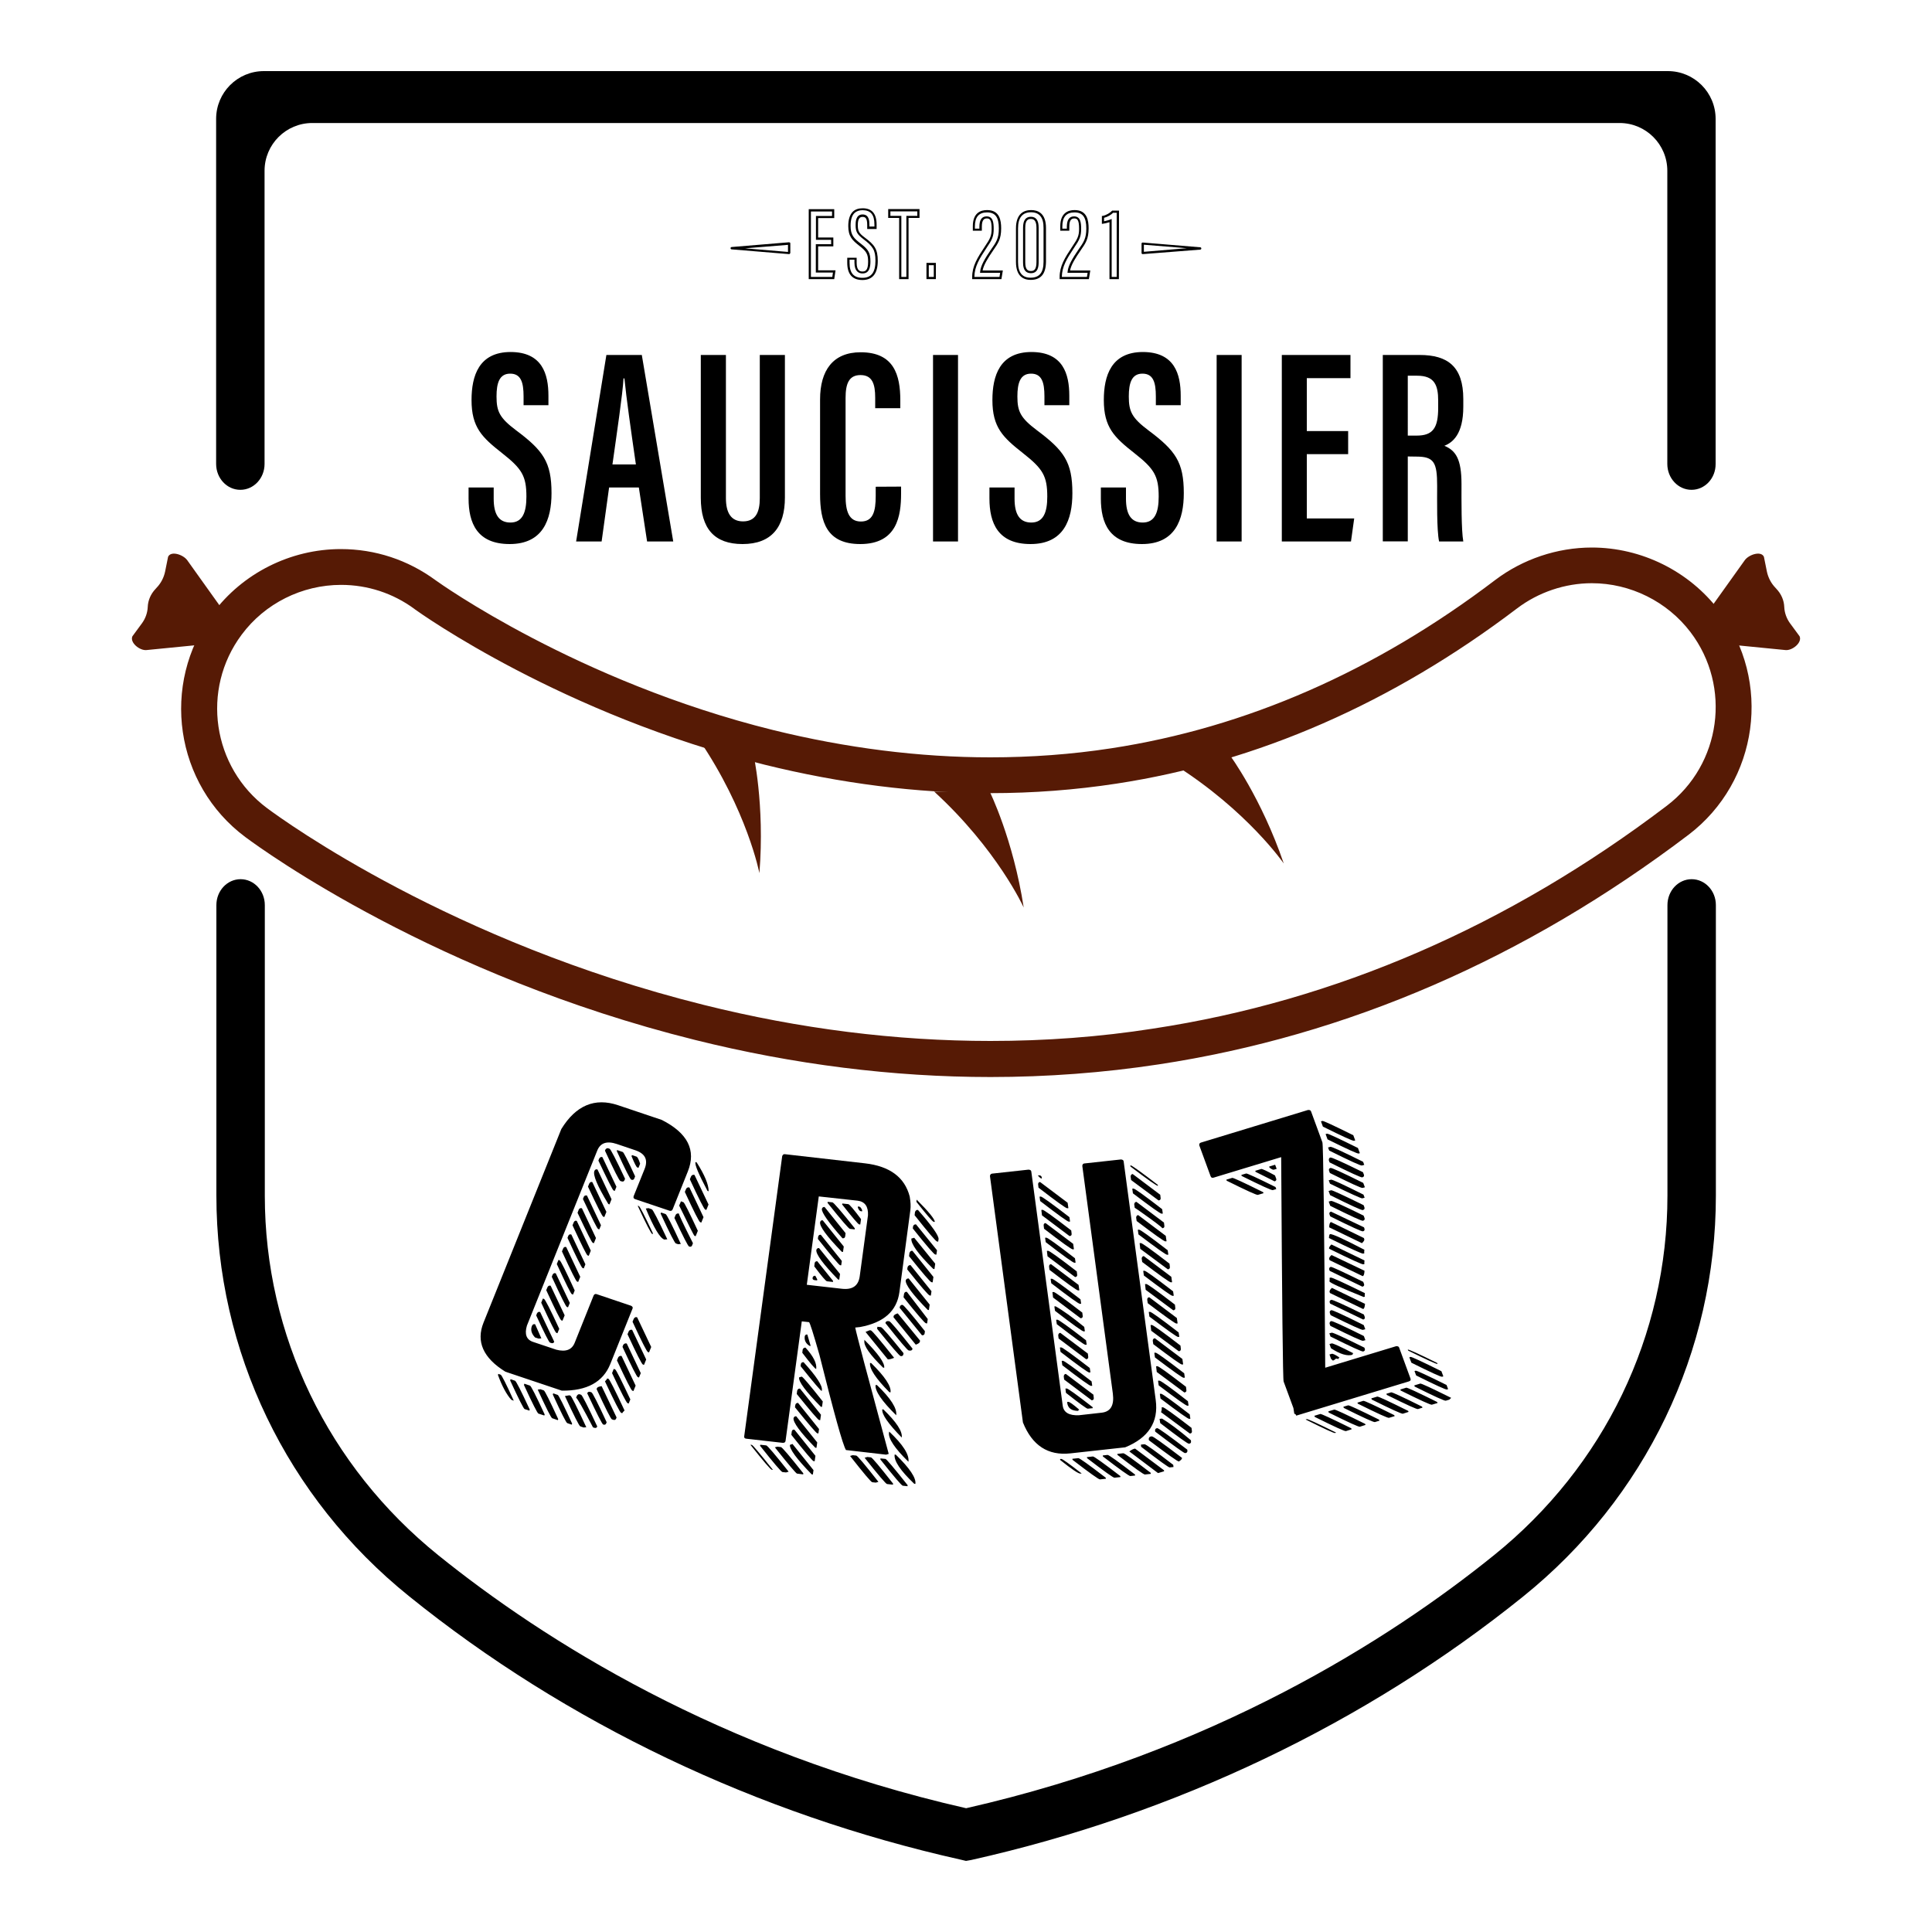 <?xml version="1.0" encoding="utf-8"?>
<!-- Generator: Adobe Illustrator 25.4.8, SVG Export Plug-In . SVG Version: 6.00 Build 0)  -->
<svg version="1.1" id="Layer_1" xmlns="http://www.w3.org/2000/svg" xmlns:xlink="http://www.w3.org/1999/xlink" x="0px" y="0px"
	 viewBox="0 0 1500 1500" style="enable-background:new 0 0 1500 1500;" xml:space="preserve">
<style type="text/css">
	.st0{fill:#561A05;}
</style>
<g>
	<g>
		<g>
			<path d="M750,1444.8l-3.8-0.9c-158.3-35.4-306.6-106.1-428.6-204.6C222.5,1162.7,168,1049.2,168,928.1V702.7
				c0-11.1,8.4-20.1,18.8-20.1c10.4,0,18.8,9,18.8,20.1v225.6c0,108.4,49.1,210.1,134.6,279.1c81.5,65.7,218.7,153,409.9,196.5
				c191.2-43.5,328.4-130.7,409.9-196.5c85.6-69,134.6-170.7,134.6-279.1V702.7c0-11.1,8.4-20.1,18.8-20.1s18.8,9,18.8,20.1v225.6
				c0,121.1-54.5,234.6-149.6,311.2c-122.1,98.4-270.3,169.2-428.6,204.6L750,1444.8z"/>
		</g>
		<g>
			<path d="M1313.3,380.3c-10.4,0-18.8-9-18.8-20.1V132.6c0-20.5-16.6-37.1-37.1-37.1H242.5c-20.5,0-37.1,16.6-37.1,37.1v227.6
				c0,11.1-8.4,20.1-18.8,20.1c-10.4,0-18.8-9-18.8-20.1V92.3c0-20.5,16.6-37.1,37.1-37.1h1090c20.5,0,37.1,16.6,37.1,37.1v267.9
				C1332.1,371.3,1323.7,380.3,1313.3,380.3z"/>
		</g>
	</g>
	<g>
		<path d="M383.3,378.5v8.7c0,12,3.9,18.5,13,18.5c9.4,0,12.4-7.9,12.4-20.1c0-16.1-3.5-21.7-18.9-33.8
			c-15.5-12.2-23.7-19.9-23.7-41.2c0-18.8,5.7-37.3,30.4-37.3c24.5,0.1,29.3,17.1,29.3,34v7.3h-19.3v-6.8c0-10.9-2-17.7-10.4-17.7
			s-10.6,7.3-10.6,17.7c0,11.6,2.3,16.6,15.2,26.3c21,15.7,27.5,24.6,27.5,48.8c0,20.5-6.6,39.5-32.5,39.5
			c-25.3,0-31.9-16.3-31.9-35.4v-8.5H383.3z"/>
		<path d="M472.9,378.5l-5.8,41.9h-19.8l23.5-144.8h27.5l24.4,144.8h-20.3l-6.4-41.9L472.9,378.5L472.9,378.5z M493.7,360.6
			c-4-27.7-7.4-51.5-8.9-66.8h-0.7c-0.6,11.6-5.3,43.3-8.6,66.8L493.7,360.6L493.7,360.6z"/>
		<path d="M563.6,275.6v111.1c0,11.2,3.8,18.1,13.3,18.1c9.8,0,13-7.2,13-18V275.6h19.5v110.7c0,22.7-10.2,36.1-32.9,36.1
			c-21.8,0-32.4-11.9-32.4-35.9V275.6H563.6z"/>
		<path d="M699.6,377.8v5.3c0,17.3-3,39.3-31.7,39.3c-26.1,0-31.2-17.2-31.2-38.9v-73.3c0-22.7,10.1-36.7,31.5-36.7
			c25.9,0,30.8,17.7,30.8,37.3v6.1h-19.5v-8.1c0-10.4-2.1-17.6-11.4-17.6c-9,0-11.6,6.7-11.6,17.8v76c0,11.6,2.4,19.9,11.9,19.9
			c9.4,0,11.5-7.8,11.5-19.8v-7.2L699.6,377.8L699.6,377.8z"/>
		<path d="M743.8,275.6v144.8h-19.4V275.6H743.8z"/>
		<path d="M787.7,378.5v8.7c0,12,3.9,18.5,13,18.5c9.4,0,12.4-7.9,12.4-20.1c0-16.1-3.5-21.7-18.9-33.8
			c-15.5-12.2-23.7-19.9-23.7-41.2c0-18.8,5.7-37.3,30.4-37.3c24.5,0.1,29.3,17.1,29.3,34v7.3h-19.3v-6.8c0-10.9-2-17.7-10.4-17.7
			s-10.6,7.3-10.6,17.7c0,11.6,2.3,16.6,15.2,26.3c21,15.7,27.5,24.6,27.5,48.8c0,20.5-6.6,39.5-32.5,39.5
			c-25.3,0-31.9-16.3-31.9-35.4v-8.5H787.7z"/>
		<path d="M874.2,378.5v8.7c0,12,3.9,18.5,13,18.5c9.4,0,12.4-7.9,12.4-20.1c0-16.1-3.5-21.7-18.9-33.8
			c-15.5-12.2-23.7-19.9-23.7-41.2c0-18.8,5.7-37.3,30.4-37.3c24.5,0.1,29.3,17.1,29.3,34v7.3h-19.3v-6.8c0-10.9-2-17.7-10.4-17.7
			s-10.6,7.3-10.6,17.7c0,11.6,2.3,16.6,15.2,26.3c21,15.7,27.5,24.6,27.5,48.8c0,20.5-6.6,39.5-32.5,39.5
			c-25.3,0-31.9-16.3-31.9-35.4v-8.5H874.2z"/>
		<path d="M964,275.6v144.8h-19.4V275.6H964z"/>
		<path d="M1046.7,352.6h-32.1v49.9h36.8l-2.5,17.9h-53.7V275.6h53.3v18h-33.9v41.1h32.1V352.6z"/>
		<path d="M1093,354.4v65.9h-19.4V275.6h28.6c21.9,0,33.9,9.1,33.9,34.2v6c0,21.2-8.2,27.8-14.7,30.3c8.8,3.7,13.3,10.2,13.3,29.7
			c0,12.3-0.2,35.6,1.4,44.6h-18.8c-1.9-8.9-1.5-32.9-1.5-43.2c0-18.1-2.4-22.7-16-22.7L1093,354.4L1093,354.4z M1093,338.2h6.9
			c12.6,0,16.7-5.9,16.7-21.6V311c0-12-2.9-19.3-16.3-19.3h-7.3L1093,338.2L1093,338.2z"/>
	</g>
	<g>
		<path d="M479.9,858.1l33.9,11.4c20.1,10.2,26.9,23.5,20.2,40.1l-11.7,29.2c-0.5,1.2-1.3,1.6-2.5,1.2l-26.7-9
			c-1.2-0.4-1.5-1.2-1.1-2.4l8.5-21.1c2.8-7.1,0.4-11.9-7.4-14.5l-14.2-4.8c-7.7-2.6-12.8-0.9-15.2,5.1l-54.6,135.9
			c-2,6.7-0.4,11,4.9,12.7l17.9,6c7.4,1.9,12.1,0.1,14.3-5.4l14.7-36.7c0.5-1,1.3-1.4,2.4-1l26.7,9c1.1,0.6,1.5,1.3,1.1,2.2
			l-17.3,43.1c-5.6,13.9-18.1,20.8-37.6,20.6l-43.8-14.7c-17.3-10.7-22.9-23.4-17-38.1l60.4-150.3
			C447.1,858.2,461.8,852,479.9,858.1z M386.9,1066.7l1.8,0.6c0.8,0.3,4.2,7,10.2,20.2l-1.9-0.7c-3.8-4.2-7.2-10.6-10.4-19.3
			L386.9,1066.7z M396.4,1070.8l3.5,1.2c0.8,0.3,4.6,7.7,11.4,22.4l-0.3,0.8l-3.7-1.2c-0.7-0.2-4.5-7.6-11.2-22.2L396.4,1070.8z
			 M407.1,1074.3l4.4,1.5c0.8,0.3,4.6,7.7,11.4,22.4l-0.3,0.8l-4.6-1.5c-0.7-0.2-4.5-7.6-11.2-22.2L407.1,1074.3z M415.5,1028.2
			l4.8,10.9l-2.1,0.2l-2.8-0.9c-2.8-3-3.6-6-2.4-9C413.6,1028.2,414.4,1027.8,415.5,1028.2z M419.4,1018.7l10.9,23
			c-0.4,1.1-1.2,1.4-2.4,1l-0.9-0.3c-0.7-0.2-4.3-7.3-10.7-21.1l0.6-1.6C417.5,1018.7,418.3,1018.2,419.4,1018.7z M419.6,1078.6
			l2.6,0.9c0.8,0.3,4.5,7.7,11.2,22.3l-0.3,0.8l-4.4-1.5c-0.8-0.3-4.6-7.7-11.2-22.2L419.6,1078.6z M421.5,1008.2l0.9,0.3
			c0.8,0.3,4.8,8,11.8,23.2l-1.4,3.4l-0.9-0.3c-0.7-0.2-4.6-8-11.7-23.4L421.5,1008.2z M427.5,998.2l10.9,23l-1.7,4.2l-0.9-0.3
			c-0.7-0.2-4.6-8-11.7-23.4l1-2.4C425.7,998.2,426.5,998,427.5,998.2z M431.5,988.6l10.9,23l-1.4,3.4l-0.9-0.3
			c-0.7-0.2-4.6-8-11.7-23.4l0.6-1.6C429.6,988.6,430.4,988.2,431.5,988.6z M429.5,1081.8l3.5,1.2c0.8,0.3,4.5,7.7,11.2,22.3
			l-0.3,0.8l-3.5-1.2c-0.8-0.3-4.6-7.7-11.2-22.2L429.5,1081.8z M433.6,978.2l0.9,0.3c0.8,0.3,4.7,8.1,11.7,23.4l-1.3,3.2l-0.9-0.3
			c-0.7-0.2-4.6-8-11.7-23.4L433.6,978.2z M439.6,968.2l10.9,23.1l-1.6,4L448,995c-0.7-0.2-4.6-8-11.7-23.4l1-2.4
			C437.8,968.2,438.6,967.9,439.6,968.2z M442,1083.3l0.9,0.3c0.7,0.2,4.8,8.4,12.3,24.5l-2.1,0.2l-2.6-0.9
			c-0.8-0.3-4.8-8.1-11.9-23.5L442,1083.3z M443.6,958.5l10.9,23.1l-1.3,3.2l-0.9-0.3c-0.7-0.2-4.6-8-11.7-23.4l0.6-1.6
			C441.7,958.4,442.5,958.1,443.6,958.5z M447.8,947.9l10.9,23.1l-1.6,4l-0.9-0.3c-0.7-0.2-4.6-8-11.7-23.4l1-2.4
			C446,947.9,446.8,947.5,447.8,947.9z M451.8,938.1l10.9,23.1l-1.6,4l-0.9-0.3c-0.7-0.2-4.6-8-11.8-23.3l1-2.6
			C449.9,938.1,450.7,937.8,451.8,938.1z M450.3,1082.6l0.9,0.3c0.8,0.3,5,8.5,12.5,24.6c-0.4,1.1-1.2,1.4-2.4,1l-0.9-0.3
			c-7.8-15-12.2-22.6-13.1-23l0.6-1.6C448.6,1082.6,449.4,1082.2,450.3,1082.6z M455.7,928.2l10.9,23.1l-1.3,3.2l-0.9-0.3
			c-0.7-0.2-4.6-8-11.8-23.3l0.7-1.8C453.8,928.2,454.6,928,455.7,928.2z M459.9,917.8l10.9,23.1l-1.6,4l-0.9-0.3
			c-0.7-0.2-4.6-8-11.8-23.3l1-2.4C458.1,917.8,458.9,917.4,459.9,917.8z M458.3,1080.7l0.9,0.3c0.8,0.3,4.8,8,11.8,23.2l-0.3,0.8
			c-0.4,1.1-1.2,1.4-2.4,1c-0.8-0.3-4.9-8.4-12.4-24.3C456.4,1080.7,457.2,1080.3,458.3,1080.7z M463.9,908l10.9,23.1l-1.6,4
			l-0.9-0.3c-8.5-14-12.1-22.6-10.8-25.7C462,908,462.8,907.6,463.9,908z M467.7,898.4l10.9,23l-1.3,3.2l-0.9-0.3
			c-0.7-0.2-4.6-8-11.8-23.2l0.6-1.6C465.9,898.4,466.7,898,467.7,898.4z M467.1,1076.2l11.6,24.3l-0.3,0.8c-0.4,1.1-1.2,1.4-2.4,1
			l-0.9-0.3c-0.8-0.3-4.8-8.1-11.9-23.5l0.3-0.8C463.8,1077,465,1076.5,467.1,1076.2z M472.4,891.6l0.9,0.3c0.8,0.3,4.8,8,12,23.3
			l-0.4,1c-0.4,1.1-1.2,1.4-2.4,1l-0.9-0.3c-0.8-0.3-4.8-8.1-11.9-23.5l0.3-0.8C470.7,891.6,471.5,891.2,472.4,891.6z M471.5,1070.2
			l0.9,0.3c0.8,0.3,5,8.5,12.5,24.6c-1,0.9-1.6,1.6-1.8,2.1l-0.9-0.3c-0.8-0.3-5-8.4-12.5-24.4
			C470.6,1071.6,471.2,1070.8,471.5,1070.2z M476.5,1062.8l1.1,0.4c0.7,0.2,4.6,8,11.8,23.3l-1.3,3.2l-0.9-0.3
			c-0.8-0.3-4.8-8-12-23.3L476.5,1062.8z M479.1,892.9l4.4,1.5c0.7,0.2,3.9,6.5,9.6,18.9l-0.6,1.6c-0.4,1.1-1.2,1.4-2.4,1
			c-0.8-0.3-4.6-7.7-11.2-22.2L479.1,892.9z M482.6,1052.8l10.9,23l-1.7,4.2l-0.9-0.3c-0.8-0.3-4.8-8.1-11.9-23.5l1-2.4
			C480.7,1052.8,481.6,1052.5,482.6,1052.8z M486.6,1043.1l10.9,23l-1.4,3.4l-0.9-0.3c-0.8-0.3-4.8-8.1-11.9-23.5l0.6-1.6
			C484.7,1043.1,485.5,1042.8,486.6,1043.1z M490.8,1032.5l10.9,23l-1.7,4.2l-0.9-0.3c-0.8-0.3-4.8-8.1-11.9-23.5l1-2.4
			C488.9,1032.5,489.8,1032.2,490.8,1032.5z M490.7,896.8l3.5,1.2c0.8,0.3,1.7,2.1,2.8,5.5l-1.3,3.2l-0.9-0.3
			c-0.7-0.2-2.2-3.2-4.5-8.8L490.7,896.8z M494.7,1022.8l10.9,23l-1.7,4.2l-0.9-0.3c-0.8-0.3-4.8-8.1-11.9-23.5l1-2.4
			C492.8,1022.7,493.7,1022.3,494.7,1022.8z M495.1,936.1l0.9,0.3c0.8,0.3,4.4,7.3,10.9,21.1l-0.3,0.8
			C505.7,958.1,501.8,950.7,495.1,936.1z M503.5,938l2.6,0.9c0.8,0.3,4.8,8,12,23.3l-2.3,0.2c-3.4-1.1-8.2-9.2-14.4-24.1L503.5,938z
			 M513.3,941.4l3.5,1.2c0.8,0.3,4.8,8,11.8,23.2l-2.1,0.2l-1.8-0.6c-0.8-0.3-4.8-8-11.8-23.2L513.3,941.4z M527.1,942.2
			c-0.2,0.5,3.4,8.2,10.9,23l-0.6,1.6c-0.4,1.1-1.2,1.4-2.4,1c-0.8-0.3-4.6-7.7-11.4-22.2l1-2.4C525.2,942.2,526,942,527.1,942.2z
			 M528.7,932.7l1.9,0.7c0.7,0.2,4.4,7.6,11.2,22.2l-1.7,4.2l-0.9-0.3c-0.4-0.1-4.3-7.9-11.9-23.5L528.7,932.7z M535.3,922l10.9,23
			l-1.7,4.2l-0.9-0.3c-0.8-0.3-4.8-8.1-11.9-23.5l1-2.4C533.3,922,534.2,921.6,535.3,922z M539.2,912.2l10.9,23l-1.7,4.2l-0.9-0.3
			c-0.8-0.3-4.8-8.1-11.9-23.5l1-2.4C537.3,912.2,538.1,911.9,539.2,912.2z M540,902.2l0.9,0.3c6.2,9.7,9.3,17.2,9.3,22.4l-0.9-0.3
			C542.4,911.6,539.2,904.1,540,902.2z"/>
		<path d="M609.3,896.1l62.2,7.1c19.3,2.2,30.9,10.8,34.8,25.8c0.7,4.1,0.9,7.6,0.5,10.5l-8.5,63.7c-2,14.7-12.1,23.7-30.5,27.1
			l-3.8,0.4c0.7,4.1,9.4,36.8,26,98.1l-2,0.6l-31.2-3.6c-2.5-4.1-9.3-28.7-20.6-73.9c-4.8-16.8-7.5-25.3-8.1-25.4l-5.6-0.6
			l-12.6,92.8c-0.2,1.1-0.9,1.6-2.3,1.5l-28.2-3.2c-1.2-0.1-1.8-0.8-1.6-1.9l29.5-217.5C607.7,896.5,608.4,896,609.3,896.1z
			 M582.6,1121.7l1.1,0.1c0.7,0.1,6.2,6.6,16.4,19.4l-0.9-0.1C598.3,1141,592.8,1134.6,582.6,1121.7z M590.3,1121.7l4.6,0.5
			c0.9,0.1,6.7,6.9,17.4,20.4l-2,0.6l-2.8-0.3c-0.9-0.1-6.7-6.9-17.4-20.4L590.3,1121.7z M603.5,1123.2l2.8,0.3
			c0.9,0.1,6.7,6.9,17.4,20.4l-0.1,0.8l-4.8-0.6c-0.7-0.1-6.5-6.9-17.2-20.4L603.5,1123.2z M615.3,1121.1l16.3,20.3l-0.5,3.4
			l-0.9-0.1c-11.7-12-17.3-19.7-16.9-22.9L615.3,1121.1z M616.8,1110l16.3,20.3l-0.6,4.2l-0.9-0.1c-0.7-0.1-6.5-6.9-17.2-20.4
			l0.3-2.5C615,1110.2,615.7,1109.8,616.8,1110z M618.2,1099.6l16.3,20.3l-0.6,4.2l-0.9-0.1c-11.7-12-17.3-19.7-16.9-22.9
			C616.4,1100,617.1,1099.5,618.2,1099.6z M619.6,1089.2l16.3,20.3l-0.5,3.4l-0.9-0.1c-0.7-0.1-6.5-6.8-17.3-20.2l0.3-1.9
			C617.8,1089.7,618.5,1089.2,619.6,1089.2z M621.1,1078.1l16.3,20.3l-0.6,4.2l-0.9-0.1c-0.7-0.1-6.5-6.8-17.3-20.2l0.3-2.5
			C619.3,1078.5,620,1078,621.1,1078.1z M622.4,1068.8c0.9,0.1,6.3,6.5,16.4,19.3l-0.6,4.2l-0.9-0.1c-11.7-11.9-17.4-19.5-16.9-22.8
			L622.4,1068.8z M623.9,1057.6c10,11,14.7,18.2,14.2,21.6l-0.1,0.8c-0.7-0.1-6.2-6.5-16.4-19.3l0.2-1.7
			C622.1,1058,622.8,1057.5,623.9,1057.6z M625.4,1046.3c6.1,6.7,8.9,12.2,8.3,16.6c-0.9-0.1-4.5-4.3-10.8-12.6l0.3-2.5
			C623.6,1046.8,624.3,1046.2,625.4,1046.3z M626.8,1036.1l2.6,8.9l-0.9-0.1c-2.9-1.8-4.1-4.3-3.7-7.3
			C625,1036.5,625.7,1036,626.8,1036.1z M635.7,928.9l-9.3,68.6l27.3,3.1c8.2,0.9,12.8-2.3,13.8-9.8l6.4-47.3
			c0.3-6.8-2.4-10.6-8.1-11.3L635.7,928.9z M633,990.5l1.5,2.8l-0.1,0.8l-1.9-0.2c-1.2-0.1-1.8-0.8-1.6-1.9
			C631.2,990.9,631.9,990.4,633,990.5z M634.5,979.2l12.3,15.3l-0.1,0.8l-4.6-0.5c-0.9-0.1-4.2-4-9.9-11.6l0.3-2.5
			C632.7,979.7,633.4,979.2,634.5,979.2z M635.9,969l16.3,20.1l-0.6,4.4l-0.9-0.1c-11.7-12-17.3-19.7-16.9-22.9
			C634.1,969.4,634.8,968.9,635.9,969z M637.3,958.7l16.3,20.3l-0.5,3.4l-0.9-0.1c-0.7-0.1-6.5-6.9-17.2-20.4l0.2-1.7
			C635.5,959,636.2,958.5,637.3,958.7z M638.8,947.5l16.3,20.3l-0.6,4.2l-0.9-0.1c-11.7-12-17.3-19.7-16.9-22.9
			C637,947.8,637.7,947.2,638.8,947.5z M640.2,937.1l16.3,20.3l-0.3,2.5c-0.2,1.1-0.8,1.6-2.1,1.5c-11-12.5-16.3-20.1-16-22.8
			C638.4,937.5,639.1,937,640.2,937.1z M642.6,933.1l3.7,0.4c0.9,0.1,6.7,6.8,17.4,20.2l-0.1,0.8l-3.7-0.4
			c-0.9-0.1-6.7-6.8-17.4-20.2L642.6,933.1z M654,934.4l4.6,0.5c0.9,0.1,4.2,4,9.9,11.6l-0.6,4.2l-0.9-0.1
			c-0.7-0.1-5.1-5.2-13.2-15.5L654,934.4z M662,1129.8l2.8,0.3c0.9,0.1,6.6,6.9,17.2,20.4l-2,0.6l-2.8-0.3
			c-0.9-0.1-6.6-6.9-17.2-20.4L662,1129.8z M666.1,936.7l0.9,0.1c0.9,0.1,1.7,1.1,2.4,2.9l-0.1,0.8l-0.9-0.1
			c-0.9-0.1-1.7-1.1-2.4-2.9L666.1,936.7z M671.1,1040.2c10.7,10.8,15.9,18,15.4,21.7l-0.9-0.1c-10.2-10-15.1-16.9-14.5-20.8V1040.2
			z M675.2,1032.8l0.9,0.1c0.9,0.1,6.9,7.2,18.1,21.3c-2.1,0.9-3.8,1.3-4.9,1.2l-17.3-21.3L675.2,1032.8z M673.4,1131.2l2.8,0.3
			c0.9,0.1,6.6,6.9,17.2,20.4l-0.1,0.8l-4.6-0.5c-0.9-0.1-6.7-6.9-17.4-20.4L673.4,1131.2z M675.5,1058.2l0.9,0.1
			c10.7,10.5,15.7,18.1,15,22.7l-0.9-0.1C679.9,1070.2,674.9,1062.6,675.5,1058.2z M679.8,1075.3l1.1,0.1
			c10.7,10.3,15.7,18.1,14.9,23.4C684.5,1087.7,679.2,1079.8,679.8,1075.3z M681.2,1030.1l2.8,0.3c0.9,0.1,6.7,6.8,17.5,20.2
			l-0.1,0.8c-0.2,1.1-0.8,1.6-2.1,1.5c-0.9-0.1-7-7.2-18.3-21.2L681.2,1030.1z M683.6,1132.3l3.9,0.4c0.7,0.1,6.5,6.9,17.2,20.4
			l-0.1,0.8l-3.7-0.4c-0.9-0.1-6.7-6.9-17.4-20.4L683.6,1132.3z M685,1094.2l0.9,0.1c10.1,9.8,14.9,17,14.2,21.8
			C689.5,1105.2,684.5,1098.1,685,1094.2z M689.5,1025.7l0.9,0.1c0.9,0.1,6.9,7.2,18.1,21.3c-0.2,1.1-0.9,1.6-2.1,1.5l-0.9-0.1
			c-0.9-0.1-6.9-7.2-18.1-21.3C687.7,1026.1,688.4,1025.6,689.5,1025.7z M690.4,1111.5c10.7,10.1,15.7,17.9,14.9,23.4
			c-10.7-10.5-15.7-18-15.1-22.6L690.4,1111.5z M697,1019.7l17.3,21.1l-0.1,0.8c-0.1,0.9-1.2,1.7-3.2,2.4l-17.3-21.3l0.1-0.8
			C693.9,1021.1,695,1020.3,697,1019.7z M694.6,1129.3l0.9,0.1c10.8,10.5,15.9,18.1,15.2,22.7l-0.9-0.1
			C699,1141.7,693.9,1134.1,694.6,1129.3z M700.7,1013.1c0.9,0.1,6.7,6.9,17.4,20.4l-0.2,1.7c-0.2,1.1-0.8,1.6-2.1,1.5l-17.3-21.3
			l0.1-0.8C699,1013.5,699.7,1013,700.7,1013.1z M704.1,1003l16.2,21.1l-0.5,3.4l-0.9-0.1c-0.9-0.1-6.7-6.8-17.4-20.2l0.4-2.7
			C702.3,1003.2,703,1002.8,704.1,1003z M705.5,992.6l16.3,20.3l-0.6,4.2l-0.9-0.1c-11.8-12-17.5-19.7-17.1-23
			C703.7,993,704.4,992.5,705.5,992.6z M706.9,982.2l16.3,20.3l-0.5,3.4l-0.9-0.1c-0.9-0.1-6.7-6.8-17.4-20.2l0.2-1.7
			C705,982.7,705.8,982.2,706.9,982.2z M708.4,971.1l16.3,20.3l-0.6,4.2l-0.9-0.1c-0.9-0.1-6.7-6.8-17.4-20.2l0.3-2.5
			C706.6,971.5,707.3,971,708.4,971.1z M709.8,961l16.3,20.1l-0.6,4.2l-0.9-0.1c-11.9-11.7-17.5-19.6-17-23.6L709.8,961z
			 M711.2,950.6l16.3,20.1l-0.5,3.4l-0.9-0.1c-0.9-0.1-6.7-6.8-17.4-20.2l0.2-1.7C709.3,951,710.1,950.5,711.2,950.6z M712.7,939.4
			c11,12.5,16.3,20.1,16,22.7l-0.3,1.9l-0.9-0.1c-0.9-0.1-6.7-6.9-17.4-20.4l0.3-2.5C710.9,939.8,711.6,939.2,712.7,939.4z
			 M711.7,931.4c9.3,9.3,14,15.1,14.1,17.3l-0.9-0.1c-0.9-0.1-5.3-5.3-13.4-15.5L711.7,931.4z"/>
		<path d="M770.2,911.2l28.4-3.1c1.3,0.1,2,0.6,2.1,1.5l24.4,181.8c0.7,5.2,4.9,7.7,12.5,7.4l17.8-2c6.9-0.8,9.8-5.7,8.6-14.9
			l-23.7-176.7c0.1-1.2,0.6-1.8,1.6-1.9l28.4-3.1c1.3,0.1,2,0.6,2.1,1.5l24.9,185.3c2.3,17.1-5.6,29.3-23.7,36.7l-42.6,4.7
			c-17.3,1.9-29.6-6.1-36.8-24l-25.6-191.3C768.7,912,769.2,911.4,770.2,911.2z M805.8,912.6l0.9-0.1c1.3,0.1,2,0.6,2.1,1.7l0.1,0.8
			C808.1,915.1,807.1,914.2,805.8,912.6z M807.5,917.7l21.4,16.1l0.6,4.2l-0.9,0.1c-0.9,0.1-8.3-5.2-22.3-16l-0.3-2.5
			C805.9,918.5,806.5,917.8,807.5,917.7z M807.1,929.1l0.9-0.1c0.9-0.1,8.3,5.2,22.3,16l0.5,3.4l-0.9,0.1c-0.9,0.1-8.3-5.2-22.3-16
			L807.1,929.1z M808.5,939.4l0.9-0.1c0.9-0.1,8.3,5.2,22.3,16l0.3,2.5c0.2,1.1-0.4,1.8-1.6,1.9L809,943.6L808.5,939.4z
			 M811.8,949.6l21.4,16.1l0.6,4.2l-0.9,0.1c-0.9,0.1-8.3-5.2-22.3-16l-0.3-2.5C810.2,950.2,810.8,949.7,811.8,949.6z M811.4,961
			l0.9-0.1c0.9-0.1,8.3,5.2,22.3,16l0.5,3.4l-0.9,0.1c-0.9,0.1-8.3-5.2-22.3-16L811.4,961z M812.8,971.2l0.9-0.1
			c0.9-0.1,8.3,5.2,22.3,16l0.3,2.5c0.2,1.1-0.4,1.8-1.6,1.9l-21.4-16.1L812.8,971.2z M816,981.5l21.4,16.1l0.6,4.2l-0.9,0.1
			c-0.9,0.1-8.3-5.2-22.3-16l-0.3-2.5C814.5,982.2,815,981.6,816,981.5z M815.7,992.9l0.9-0.1c0.9-0.1,8.3,5.2,22.3,16l0.5,3.4
			l-0.9,0.1c-0.9,0.1-8.3-5.2-22.3-16L815.7,992.9z M817.1,1003.2l0.9-0.1c0.9-0.1,8.3,5.2,22.3,16l0.3,2.5c0.2,1.1-0.4,1.8-1.6,1.9
			l-21.4-16.1L817.1,1003.2z M818.6,1014.3l0.9-0.1c5.6,3.1,13,8.4,22.3,16l0.5,3.4l-0.9,0.1c-0.9,0.1-8.3-5.2-22.3-16L818.6,1014.3
			z M820,1024.7l0.9-0.1c0.9-0.1,8.3,5.2,22.3,16l0.5,3.4l-0.9,0.1c-0.9,0.1-8.3-5.2-22.3-16L820,1024.7z M823.2,1034.8l21.4,16.1
			l0.3,2.5c0.1,1.1-0.4,1.8-1.6,1.9l-21.4-16.1l-0.3-2.5C821.7,1035.6,822.2,1035,823.2,1034.8z M822.9,1046.2l0.9-0.1
			c0.9-0.1,8.3,5.2,22.3,16l0.5,3.4l-0.9,0.1c-0.9,0.1-8.3-5.2-22.3-16L822.9,1046.2z M823,1132.8l0.9-0.1
			c0.9-0.1,6.1,3.7,15.9,11.3l-0.9,0.1c-1.5,0.2-6.7-3.3-15.7-10.5L823,1132.8z M824.3,1056.6l0.9-0.1c0.9-0.1,8.3,5.2,22.3,16
			l0.5,3.4l-0.9,0.1c-0.9,0.1-8.3-5.2-22.3-16L824.3,1056.6z M827.5,1066.7l21.4,16.1l0.3,2.5c0.2,1.1-0.4,1.8-1.6,1.9l-21.4-16.1
			l-0.3-2.5C826,1067.5,826.5,1066.8,827.5,1066.7z M827.2,1078.1l0.9-0.1c0.9-0.1,7.6,4.7,20.2,14.5l0.1,0.8l-3.9,0.4
			c-0.7,0.1-6.4-4-16.9-12.3L827.2,1078.1z M828.5,1088.5l0.9-0.1c0.9-0.1,3.7,1.9,8.6,6.1c-0.6,0.1-0.9,0.4-0.8,0.9
			c-5.2,0-8-2-8.6-6.1L828.5,1088.5z M832.6,1132.6l4.6-0.5c0.9-0.1,8,5,21.3,15.2l0.1,0.8l-4.6,0.5c-0.9,0.1-8-5-21.3-15.2
			L832.6,1132.6z M843.9,1131.3l4.6-0.5c0.9-0.1,8,5,21.3,15.2l0.1,0.8l-4.6,0.5c-0.9,0.1-8-5-21.3-15.2L843.9,1131.3z M856.2,1130
			l3.7-0.4c0.9-0.1,8,5,21.3,15.2l0.1,0.8l-3.7,0.4c-0.9,0.1-8-5-21.3-15.2L856.2,1130z M867.5,1128.8l4.6-0.5
			c0.9-0.1,8,5,21.3,15.2l0.1,0.8l-4.6,0.5c-0.9,0.1-8-5-21.3-15.2L867.5,1128.8z M877.6,904.7c0.9-0.1,8,5,21.3,15.2l0.1,0.8
			c-0.9,0.1-8-4.9-21.3-15L877.6,904.7z M879.4,911.5l21.4,16.1l0.3,2.5c0.2,1.1-0.4,1.8-1.6,1.9l-21.3-15.8l-0.4-2.7
			C877.9,912.2,878.4,911.7,879.4,911.5z M879.1,922.9l0.9-0.1c0.9-0.1,8.3,5.2,22.3,16l0.5,3.4l-0.9,0.1
			c-0.9,0.1-8.3-5.2-22.3-15.8L879.1,922.9z M881.3,1124.7l22.4,16.8l0.1,0.8l-4.7,1.4l-22.3-16.8
			C878.7,1125.5,880.2,1124.8,881.3,1124.7z M882.3,933.1l21.4,16.1l0.3,2.5c0.2,1.1-0.4,1.8-1.6,1.9c-0.1-0.7-6.1-5.2-18.1-13.7
			l-3.3-2.2l-0.4-2.7C880.8,933.8,881.3,933.2,882.3,933.1z M883.7,943.4l21.4,16.1l0.6,4.2l-0.9,0.1c-0.9,0.1-8.3-5.2-22.3-15.8
			l-0.4-2.7C882.2,944.2,882.7,943.5,883.7,943.4z M883.4,954.8l0.9-0.1c0.9-0.1,8.3,5.2,22.3,16l0.5,3.4l-0.9,0.1
			c-0.9,0.1-8.3-5.2-22.3-15.8L883.4,954.8z M884.8,965.2l0.9-0.1c0.9-0.1,8.3,5.2,22.3,16l0.3,2.5c0.1,1.1-0.4,1.8-1.6,1.9
			l-21.4-15.9L884.8,965.2z M888,975.2l21.4,16.1l0.6,4.2l-0.9,0.1c-0.9,0.1-8.3-5.2-22.3-15.8l-0.4-2.7
			C886.5,976,887,975.4,888,975.2z M885.8,1121.6l2.8-0.3c0.9-0.1,8.3,5.2,22.3,16l0.2,1.7l-3,0.3c-0.7,0.1-8.1-5.2-22.1-16
			L885.8,1121.6z M887.6,986.7l0.9-0.1c0.9-0.1,8.3,5.2,22.3,16l0.5,3.4l-0.9,0.1c-0.9,0.1-8.3-5.2-22.3-15.8L887.6,986.7z M889,997
			l0.9-0.1c0.9-0.1,8.3,5.2,22.3,16l0.3,2.5c0.2,1.1-0.4,1.8-1.6,1.9l-21.4-15.9L889,997z M892.3,1007.2l21.4,16.1l0.6,4.2l-0.9,0.1
			c-0.9,0.1-8.3-5.2-22.3-15.8l-0.4-2.7C890.7,1007.9,891.3,1007.2,892.3,1007.2z M891.9,1018.6l0.9-0.1c0.9-0.1,8.3,5.2,22.3,16
			l0.5,3.4l-0.9,0.1c-0.9,0.1-8.3-5.2-22.3-15.8L891.9,1018.6z M893.4,1115.3l0.9-0.1c0.9-0.1,8.7,5.5,23.4,16.7
			c0.1,0.8-0.7,1.7-2.4,2.8c-0.9,0.1-8.6-5.4-23.3-16.5l-0.1-1C891.9,1116.2,892.5,1115.5,893.4,1115.3z M893.3,1028.8l0.9-0.1
			c0.9-0.1,8.3,5.2,22.3,16l0.3,2.5c0.1,1.1-0.4,1.8-1.6,1.9l-21.4-15.9L893.3,1028.8z M896.6,1039l21.4,16.1l0.6,4.2l-0.9,0.1
			c-0.9,0.1-8.3-5.2-22.3-15.8l-0.4-2.7C895,1039.8,895.6,1039.2,896.6,1039z M896.2,1050.3l0.9-0.1c0.9-0.1,8.3,5.2,22.3,16
			l0.5,3.4l-0.9,0.1c-0.9,0.1-8.3-5.2-22.3-15.8L896.2,1050.3z M898.4,1108.8c0.9-0.1,8.7,5.5,23.4,16.7l0.1,0.8
			c0.1,1.1-0.5,1.8-1.8,1.9c-0.7,0.1-8.5-5.5-23.2-16.7l-0.1-0.8C896.7,1109.6,897.3,1109,898.4,1108.8z M897.6,1060.8l0.9-0.1
			c0.9-0.1,8.3,5.2,22.3,16l0.3,2.5c0.2,1.1-0.4,1.8-1.6,1.9l-21.4-15.9L897.6,1060.8z M899.1,1072l0.9-0.1c1.1-0.1,8.5,5.2,22.3,16
			l0.5,3.4l-0.9,0.1c-0.9,0.1-8.3-5.2-22.3-15.8L899.1,1072z M900.5,1082.2l0.9-0.1c0.9-0.1,8.3,5.2,22.3,16l0.5,3.4l-0.9,0.1
			c-0.9,0.1-8.3-5.2-22.3-15.8L900.5,1082.2z M900.3,1101.6l1.9-0.2c5.7,3.4,13.2,9,22.4,16.8l0.1,0.8c0.2,1.1-0.4,1.8-1.6,1.9
			c-0.9,0.1-8.3-5.2-22.3-16L900.3,1101.6z M901.9,1092.7l0.9-0.1c0.9-0.1,8.3,5.2,22.3,16l0.3,2.5c0.2,1.1-0.4,1.8-1.6,1.9
			l-22.4-16.6C901.9,1095.2,902.1,1094,901.9,1092.7z"/>
		<path d="M932.4,887.1l83.1-25.3c1.3-0.1,2.1,0.2,2.4,1.1l8.8,24c0.7,1.8,1.4,60.2,2.2,175l55-16.7c1.3-0.1,2.1,0.2,2.4,1.1l8.8,24
			c0.4,1.1,0,1.8-1.2,2.2l-87.5,26.6c-0.4-1.1-0.9-1.5-1.5-1.4l-0.7-4.5l-7.6-20.6c-0.6-1.5-1.2-59.6-1.9-174.2l-52.4,15.9
			c-1.2,0.4-2,0-2.4-1.1l-8.8-24C931,888.1,931.4,887.4,932.4,887.1z M952.1,915.9l4.6-1.4c0.7-0.2,8.7,3.5,24,11.1l0.3,0.8
			l-4.4,1.3c-0.8,0.3-8.9-3.4-24.2-11L952.1,915.9z M963.8,912.2l3.7-1.1c0.7-0.2,8.3,3.3,22.8,10.5l0.6,1.6l-2.7,0.8
			c-0.8,0.3-8.9-3.4-24.2-11L963.8,912.2z M974.6,909l4.6-1.4c0.7-0.2,4.3,1.5,10.7,5l0.9,2.4c0.4,1.1,0,1.8-1.2,2.2l-14.8-7.4
			L974.6,909z M985.4,905.7l4.6-1.4l1.2,3.2l-2,0.6c-0.8,0.3-2-0.3-3.6-1.6L985.4,905.7z M1013.7,1102.1l0.9-0.3
			c0.7-0.2,8.3,3.3,22.8,10.5l-0.9,0.3C1035.7,1112.8,1028.1,1109.3,1013.7,1102.1z M1020.5,1099.2l4.6-1.4c0.6-0.2,8.6,3.5,24,11.1
			l0.3,0.8l-4.4,1.4c-0.8,0.3-8.9-3.4-24.2-11L1020.5,1099.2z M1025.6,870.6l1.1-0.3c0.7-0.2,8.7,3.5,24,11.1l1.5,4l-0.9,0.3
			c-0.8,0.3-8.9-3.4-24.2-11L1025.6,870.6z M1029.2,880.5l1.1-0.3c0.7-0.2,8.7,3.5,24,11.1l1.5,4l-0.9,0.3c-0.8,0.3-8.9-3.4-24.2-11
			L1029.2,880.5z M1031.1,890.9l1.8-0.5c0.8-0.3,9.3,3.6,25.4,11.6l0.9,2.4l-1.8,0.5c-0.8,0.3-9.3-3.6-25.4-11.6L1031.1,890.9z
			 M1032.9,898.7c0.8-0.3,9.3,3.5,25.3,11.4l0.7,1.8c0.4,1.1,0,1.8-1.2,2.2c-0.8,0.3-9.3-3.6-25.4-11.6l-0.6-1.6
			C1031.6,899.7,1032,898.9,1032.9,898.7z M1031.6,916.4l1.8-0.5c0.8-0.3,9.2,3.6,25.2,11.6l0.9,2.4l-1.8,0.5
			c-0.7,0.2-9.1-3.6-25.1-11.4L1031.6,916.4z M1031.5,924.7l2-0.6c0.7-0.2,9.1,3.7,25.2,11.6l0.6,1.6c0.4,1.1,0,1.8-1.2,2.2
			c-0.8,0.3-9.3-3.6-25.4-11.6L1031.5,924.7z M1033,906.8c0.8-0.3,9.3,3.6,25.4,11.6l1.3,3.4l-1.8,0.5c-0.8,0.3-9.3-3.6-25.4-11.6
			l-0.6-1.6C1031.5,907.8,1031.9,907.1,1033,906.8z M1031.6,932.9l1.8-0.5c0.8-0.3,9.3,3.5,25.3,11.4l0.7,1.8c0.4,1.1,0,1.8-1.2,2.2
			c-0.8,0.3-9.3-3.6-25.4-11.6L1031.6,932.9z M1032.7,958.2c1.4-0.4,10.3,3.6,26.6,12.1c-0.2,1.3-0.2,2.2,0,2.7l-0.9,0.3
			c-0.8,0.3-9.7-3.8-26.6-12.1C1031.9,959.2,1032.2,958.2,1032.7,958.2z M1033.4,940.7l25.6,12.2l0.3,0.8c0.4,1.2,0.1,2-1.1,2.3
			c-0.8,0.3-9.3-3.6-25.4-11.6l-0.6-1.6C1031.9,941.7,1032.3,941,1033.4,940.7z M1033.4,948.8l25.5,12.4l0.3,0.8
			c0.3,0.8-0.3,1.8-1.8,3.2l-25.4-12.3C1032,950.5,1032.5,949.1,1033.4,948.8z M1033.7,966.2l25.7,12.4c-0.2,1.2-0.2,2.1,0,2.7
			l-0.9,0.3c-0.8,0.3-9.7-3.8-26.6-12.1C1031.7,968.6,1032.3,967.6,1033.7,966.2z M1033.8,974.4l25.6,12.2c-0.1,2.6-0.6,4-1.4,4.2
			l-25.7-12.4l-0.3-0.8C1031.7,976.8,1032.3,975.7,1033.8,974.4z M1033.2,983.6c0.7-0.2,9.1,3.7,25.2,11.6l0.6,1.6
			c0.4,1.1,0,1.8-1.2,2.2l-25.4-12.3l-0.4-1C1031.8,984.6,1032.2,983.9,1033.2,983.6z M1032.2,992.2l0.9-0.3
			c0.8-0.3,9.7,3.8,26.6,12.1c-0.2,1.3-0.2,2.2,0,2.7l-0.9,0.3c-17.3-7-26.2-11-26.6-12.1C1032.4,993.6,1032.4,992.7,1032.2,992.2z
			 M1034.1,999.9l25.7,12.4c-0.2,2.4-0.6,3.8-1.5,4l-25.7-12.4l-0.3-0.8C1032.1,1002.4,1032.6,1001.2,1034.1,999.9z M1033.6,1009.2
			c0.8-0.3,9.3,3.5,25.3,11.4l0.6,1.6c0.4,1.2,0.1,2-1.1,2.3l-25.7-12.4l-0.3-0.8C1032.1,1010.2,1032.5,1009.6,1033.6,1009.2z
			 M1032.1,1035.2l1.8-0.5c0.8-0.3,9.3,3.6,25.4,11.6l0.3,0.8c0.4,1.1,0,1.8-1.2,2.2c-0.8,0.3-9.3-3.6-25.4-11.6L1032.1,1035.2z
			 M1031.3,1095.8l4.6-1.4c0.7-0.2,8.7,3.5,24,11.1l0.3,0.8l-4.4,1.4c-0.8,0.3-8.9-3.4-24.2-11L1031.3,1095.8z M1033.6,1017.2
			c0.8-0.2,9.2,3.6,25.2,11.6l1.2,3.2l-1.8,0.5c-0.8,0.3-9.2-3.6-25.1-11.4l-0.6-1.6C1032.2,1018.3,1032.5,1017.7,1033.6,1017.2z
			 M1033.5,1025.7c0.8-0.3,9.3,3.6,25.4,11.6l1.2,3.2l-1.8,0.5c-0.8,0.3-9.3-3.6-25.4-11.6l-0.6-1.6
			C1032.2,1026.7,1032.6,1026,1033.5,1025.7z M1032.2,1043.5l1.8-0.5c0.9-0.1,6.5,2.4,16.8,7.7c-0.6,0.2-0.8,0.5-0.6,1.1
			c-4.1,1.3-9.7-0.4-16.8-5L1032.2,1043.5z M1032.2,1051.6l1.8-0.5c0.8-0.2,2.8,0.7,6,2.9c-0.6,0.2-0.8,0.5-0.6,1.1l-2.1-0.3
			c-1,0.9-1.8,1.4-2.4,1.6l-1.5-1.4L1032.2,1051.6z M1043,1092.2l3.7-1.1c0.7-0.2,8.7,3.5,24,11.1l0.3,0.8l-3.5,1.1
			c-0.8,0.3-8.9-3.4-24.2-11L1043,1092.2z M1053.9,1089l4.6-1.4c0.7-0.2,8.7,3.5,24,11.1l0.3,0.8l-4.4,1.3c-0.8,0.3-8.9-3.4-24.2-11
			L1053.9,1089z M1064.7,1085.7l4.6-1.4c0.7-0.2,8.7,3.5,24,11.1l0.3,0.8l-4.4,1.4c-0.8,0.3-8.9-3.4-24.2-11L1064.7,1085.7z
			 M1076.4,1082.1l3.7-1.1c0.7-0.2,8.7,3.5,24,11.1l0.3,0.8l-3.5,1.1c-0.8,0.3-8.9-3.4-24.2-11L1076.4,1082.1z M1087.2,1078.8
			l4.6-1.4c0.7-0.2,8.7,3.5,24,11.1l0.3,0.8l-4.4,1.3c-0.8,0.3-8.9-3.4-24.2-11L1087.2,1078.8z M1093,1047.8
			c0.7-0.2,8.3,3.2,22.8,10.4l0.3,0.8c-0.7,0.2-8.3-3.2-22.8-10.4L1093,1047.8z M1094.2,1053.8l0.9-0.3c0.7-0.2,8.7,3.5,24,11.1
			l1.5,4l-0.9,0.3c-0.8,0.3-8.8-3.4-23.9-10.9L1094.2,1053.8z M1098.2,1064.5l0.9-0.3c0.7-0.2,8.7,3.5,24,11.1l1.2,3.2l-0.9,0.3
			c-0.8,0.3-8.8-3.4-23.9-10.9L1098.2,1064.5z M1098.1,1075.6l4.6-1.4c0.7-0.2,8.7,3.5,24,11.1l-1.5,1.4l-2.7,0.8
			c-0.8,0.3-8.9-3.4-24.2-11L1098.1,1075.6z"/>
	</g>
	<g>
		<g>
			<g>
				<path d="M612.7,197.3L612.7,197.3l-44.7-3.7c-0.4,0-0.8-0.4-0.8-0.9s0.3-0.8,0.8-0.9l44.6-3.7c0.2,0,0.5,0.1,0.7,0.2
					c0.2,0.2,0.3,0.4,0.3,0.6v7.4c0,0.2-0.1,0.5-0.3,0.6C613.2,197.2,612.9,197.3,612.7,197.3z M578.5,192.8l33.3,2.8v-5.5
					L578.5,192.8z"/>
			</g>
			<g>
				<path d="M887.2,197.3c-0.2,0-0.4-0.1-0.6-0.2c-0.2-0.2-0.3-0.4-0.3-0.6v-7.4c0-0.2,0.1-0.5,0.3-0.6c0.2-0.2,0.4-0.2,0.7-0.2
					l44.6,3.7c0.4,0,0.8,0.4,0.8,0.9s-0.3,0.8-0.8,0.9L887.2,197.3C887.3,197.3,887.3,197.3,887.2,197.3z M888.1,190v5.5l33.3-2.8
					L888.1,190z"/>
			</g>
		</g>
		<g>
			<g>
				<path d="M647.7,216.7h-19.8v-54.3h19.8v6.9h-12.5v15.1H647v6.9h-11.8v18.6h13.5L647.7,216.7z M629.6,215h16.6l0.5-3.4h-13.3v-22
					h11.9v-3.4h-11.8v-18.5H646v-3.5h-16.4V215z"/>
			</g>
			<g>
				<path d="M669.6,217.4c-7.8,0-11.8-4.5-11.8-13.4v-3.9h7.3v3.9c0,6.1,2.6,6.8,4.5,6.8c2.3,0,4.4-0.9,4.4-7.6
					c0-5.8-1.2-8-6.6-12.2c-5.6-4.4-8.8-7.3-8.8-15.5c0-5.1,1.2-8.8,3.5-11.1c1.8-1.8,4.4-2.7,7.6-2.7h0.1c7.2,0,10.8,4.2,10.8,12.8
					v3.3h-7.3v-3.1c0-5.3-1.4-6.3-3.6-6.3c-1.8,0-3.7,0.8-3.7,6.4c0,4.6,0.9,6.3,5.5,9.7c7.5,5.6,10,9,10,18
					C681.5,212.3,677.5,217.4,669.6,217.4z M659.6,201.9v2.2c0,7.9,3.2,11.6,10,11.6c6.9,0,10.1-4.2,10.1-13.3
					c0-8.4-2.1-11.2-9.3-16.7c-5-3.8-6.1-5.8-6.1-11.1c0-2,0-8.1,5.4-8.1c5.3,0,5.3,5.6,5.3,8v1.4h3.9v-1.6c0-7.6-2.8-11-9.1-11.1
					h-0.1c-2.7,0-4.8,0.8-6.3,2.2c-2,2-3,5.3-3,9.9c0,7.4,2.6,9.8,8.2,14.1c5.8,4.5,7.2,7.2,7.2,13.5c0,4-0.6,9.4-6.1,9.4
					c-2.9,0-6.3-1.5-6.3-8.5v-2.2h-3.8V201.9z"/>
			</g>
			<g>
				<path d="M705.4,216.7h-7.3v-47.5h-8.5v-6.9h24.3v6.9h-8.5V216.7z M699.8,215h3.9v-47.4h8.5v-3.5h-20.9v3.5h8.5V215z"/>
			</g>
			<g>
				<path d="M726.7,216.7h-7.4v-12.6h7.3v12.6H726.7z M721.1,215h3.9v-9.1h-3.9V215z"/>
			</g>
			<g>
				<path d="M777.5,216.7h-22.7v-1.6c0-8.5,4-14.9,9.9-23.8c4.1-6,5.2-8.3,5.2-13.7c0-6.7-1.3-8-3.7-8c-1.8,0-3.9,0.7-3.9,6.3v3.2
					h-7v-3.4c0-10.4,6-12.6,11.1-12.6c9.8,0,10.9,8.1,10.9,14.2c0,8.3-2.3,11.5-6.4,17.4c-3.7,5.4-7.2,10.9-8,15.3h15.7L777.5,216.7
					z M756.5,215H776l0.5-3.2h-15.6l0.1-0.9c0.4-4.7,3.7-10.2,8.4-17.1c4.1-5.8,6.1-8.7,6.1-16.4c0-8.7-2.7-12.5-9.2-12.5
					c-6.3,0-9.4,3.6-9.4,10.9v1.7h3.5V176c0-5.3,1.9-8,5.6-8c5,0,5.5,4.8,5.5,9.7c0,5.9-1.2,8.4-5.5,14.7
					C760.4,200.8,756.6,207,756.5,215z"/>
			</g>
			<g>
				<path d="M800.2,217.3c-5.2,0-11.4-2.4-11.4-14v-26c0-11.7,6.4-14.2,11.8-14.2c5.2,0,11.5,2.4,11.5,13.9v26.2
					C812,212.7,808.1,217.3,800.2,217.3z M800.5,164.8c-6.7,0-10.1,4.2-10.1,12.5v26c0,8.3,3.2,12.3,9.7,12.3
					c6.9,0,10.1-3.9,10.1-12.4V177C810.3,168.9,807,164.8,800.5,164.8z M800.4,212.1c-6.1,0-6.1-6.3-6.1-8.4v-26.9
					c0-5.7,2-8.5,6.1-8.5c4,0,6,2.8,6,8.4v26.8C806.4,207.2,805.8,212.1,800.4,212.1z M800.4,170c-2.2,0-4.4,0.8-4.4,6.8v26.9
					c0,5.9,2.2,6.7,4.4,6.7s4.3-0.8,4.3-6.9v-26.8C804.7,170.7,802.2,170,800.4,170z"/>
			</g>
			<g>
				<path d="M845.4,216.7h-22.7v-1.6c0-8.5,4-14.9,9.9-23.8c4.1-6,5.2-8.3,5.2-13.7c0-6.7-1.3-8-3.7-8c-1.8,0-3.9,0.7-3.9,6.3v3.2
					h-7v-3.4c0-10.4,6.1-12.6,11.1-12.6c9.8,0,10.9,8.1,10.9,14.2c0,8.3-2.3,11.5-6.4,17.4c-3.7,5.4-7.2,10.9-8,15.3h15.7
					L845.4,216.7z M824.4,215h19.5l0.5-3.2h-15.6l0.1-0.9c0.4-4.7,3.7-10.2,8.4-17.1c4.1-5.8,6.1-8.7,6.1-16.4
					c0-8.7-2.7-12.5-9.2-12.5c-6.3,0-9.4,3.6-9.4,10.9v1.7h3.5V176c0-5.3,1.9-8,5.6-8c5,0,5.5,4.8,5.5,9.7c0,5.9-1.2,8.4-5.5,14.7
					C828.3,200.8,824.5,207,824.4,215z"/>
			</g>
			<g>
				<path d="M868.7,216.7h-7.3v-44.2c-1.6,0.5-3.9,1.1-5,1.2l-0.9,0.1v-6.1l0.7-0.1c2.7-0.5,5.7-2.4,7-3.8l0.3-0.3h5.3L868.7,216.7
					L868.7,216.7z M863.1,215h3.9v-49.8h-2.8c-1.4,1.5-4.2,3.2-7,3.9v2.7c1.5-0.3,3.6-0.9,4.7-1.3l1.2-0.5L863.1,215L863.1,215z"/>
			</g>
		</g>
	</g>
	<g>
		<path class="st0" d="M177.4,479.8l-32-44.8c-3.1-4.4-12.7-7.6-14.9-2.7l-2.3,11.4c-1,4.8-3.3,9.2-6.7,12.7l-0.8,0.9
			c-3.6,3.8-5.8,8.7-6,14l0,0c-0.2,4.5-1.8,8.9-4.4,12.5l-7.5,10.2c-2.2,4.9,5.7,11.3,11,10.7l54.8-5.4
			C178,498.4,182.9,487.5,177.4,479.8z"/>
		<path class="st0" d="M1322.6,479.8l32-44.8c3.1-4.4,12.7-7.6,14.9-2.7l2.3,11.4c1,4.8,3.3,9.2,6.7,12.7l0.8,0.9
			c3.6,3.8,5.8,8.7,6,14l0,0c0.2,4.5,1.8,8.9,4.4,12.5l7.5,10.2c2.2,4.9-5.7,11.3-11,10.7l-54.8-5.4
			C1322,498.4,1317,487.5,1322.6,479.8z"/>
		<g>
			<path class="st0" d="M1334.7,474.1c-23.3-30.7-60.3-49-98.8-49c-26.9,0-53.6,9-75,25.2C1067.8,521.1,967.4,565,862.6,581
				c-30.6,4.7-62.1,7-93.7,7c-55,0-111.8-7.2-168.7-21.2c-152.1-37.7-259.1-114.2-262-116.3c-21.5-15.8-46.9-24.2-73.6-24.2
				c-39,0-76.3,18.7-99.5,50c-40.8,54.9-29.4,132.8,25.4,173.6c14.6,10.9,148.2,107.5,349.1,157.5c76.7,19.1,153.9,28.8,229.4,28.8
				c43.9,0,87.8-3.3,130.5-9.8c146.4-22.2,284.8-82.2,411.5-178.3C1365.4,606.7,1376.1,528.7,1334.7,474.1z M1294.1,625.6
				c-122.9,93.3-257.1,151.5-398.8,173c-41.4,6.5-83.9,9.6-126.3,9.6c-73.2,0-148.1-9.4-222.6-28c-195.6-48.7-325-142.3-339.1-152.8
				c-42.5-31.7-51.4-92.1-19.7-134.6c18-24.3,46.9-38.7,77.2-38.7c20.7,0,40.4,6.5,57,18.7l0.2,0.2c4.6,3.3,114.7,81.8,271.6,120.7
				c59.1,14.6,118.1,22.1,175.4,22.1c33,0,65.9-2.5,97.9-7.4c109.4-16.7,214.1-62.5,310.9-136c16.6-12.6,37.3-19.6,58.1-19.6
				c29.9,0,58.5,14.2,76.6,38C1344.6,533.1,1336.3,593.5,1294.1,625.6z"/>
		</g>
		<path class="st0" d="M542.7,574.2l42,10c0,0,9.2,40,4.9,93.7C589.6,677.8,580.1,629.2,542.7,574.2z"/>
		<path class="st0" d="M725.3,614.6h43.1c0,0,18.2,36.8,26.4,90C794.8,704.5,774.3,659.5,725.3,614.6z"/>
		<path class="st0" d="M912.4,594l42.5-7.6c0,0,24.4,33,41.8,84C996.7,670.4,968.7,629.7,912.4,594z"/>
	</g>
</g>
</svg>
